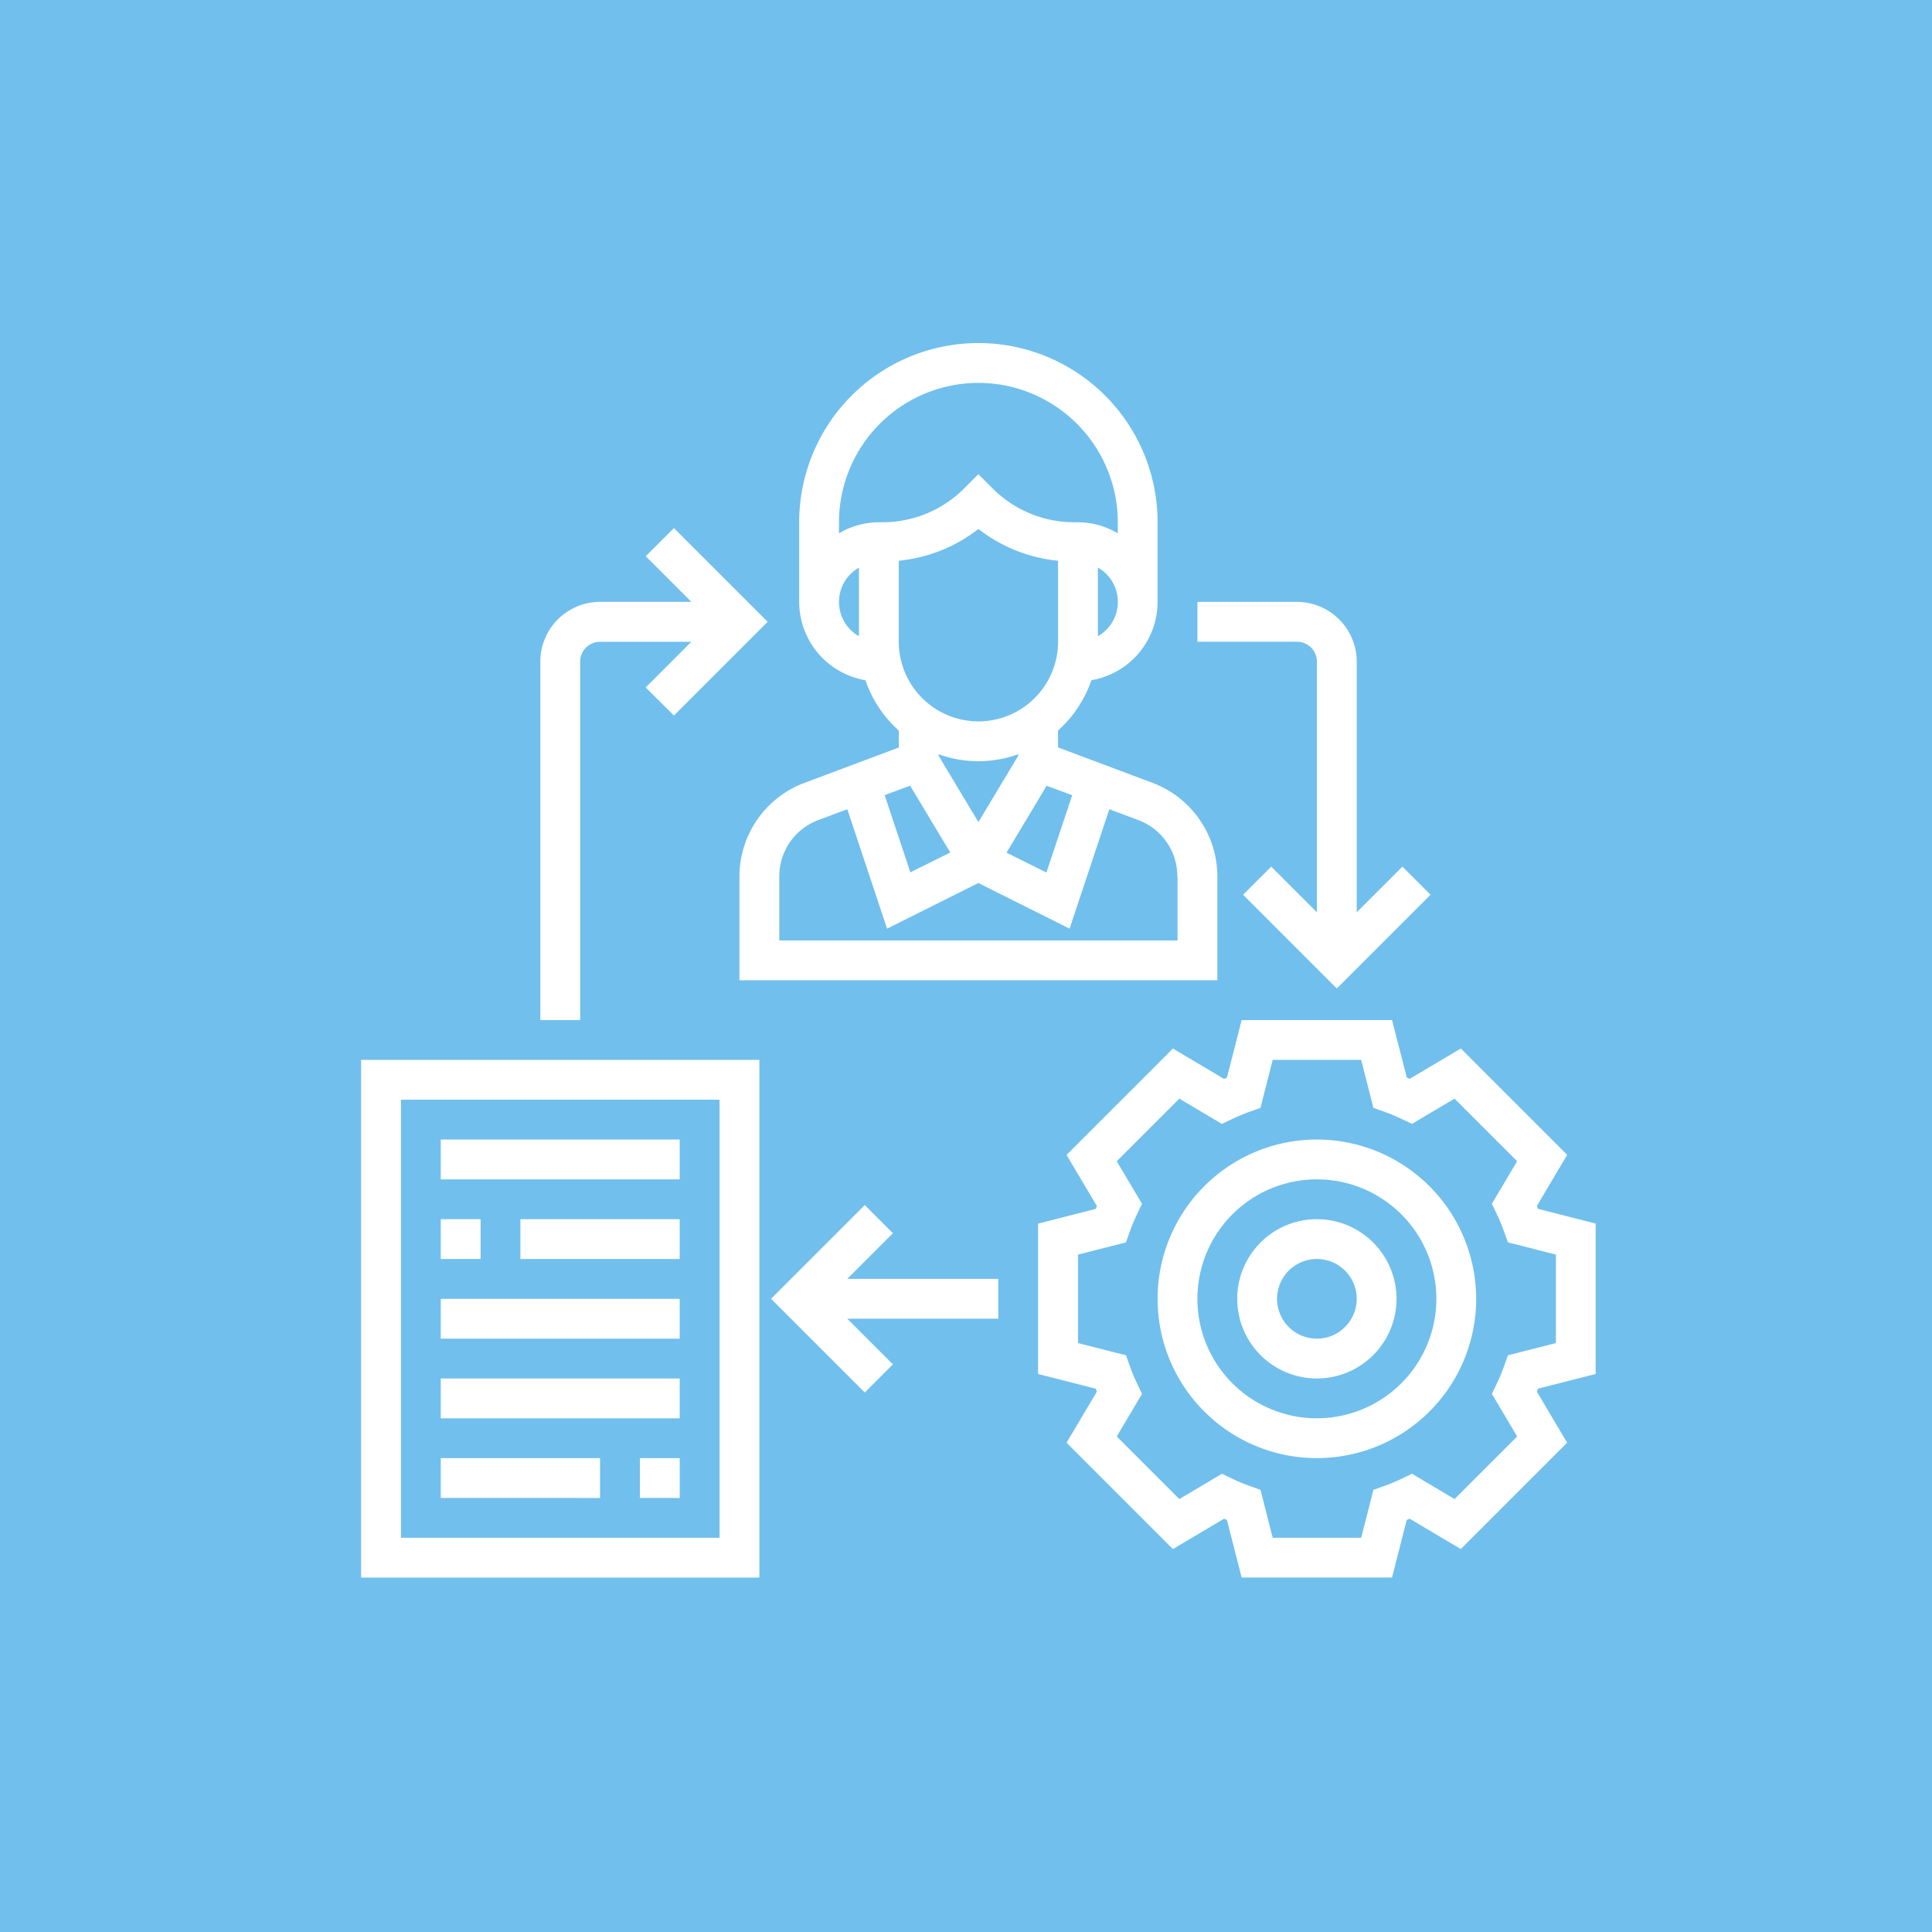 <svg xmlns="http://www.w3.org/2000/svg" width="107" height="107" viewBox="0 0 107 107">
  <g id="guaranteedICON01" transform="translate(7071 3642)">
    <rect id="Rectangle_1753" data-name="Rectangle 1753" width="107" height="107" transform="translate(-7071 -3642)" fill="#71bfed"/>
    <g id="svgexport-10_21_" data-name="svgexport-10 (21)" transform="translate(-7051 -3623)">
      <path id="Path_935" data-name="Path 935" d="M302.878,291.6v-8.329l-3.19-.815c-.022-.054-.044-.108-.067-.161l1.68-2.831-5.89-5.89-2.831,1.679-.161-.067L291.6,272h-8.329l-.815,3.19-.161.067-2.831-1.68-5.89,5.89,1.679,2.831-.067.161-3.189.815V291.6l3.19.815c.022.054.044.108.067.161l-1.68,2.831,5.89,5.89,2.831-1.68.161.067.815,3.189H291.6l.815-3.19.161-.067,2.831,1.679,5.89-5.89-1.679-2.831c.023-.054.045-.108.067-.161Zm-4.348,3.46-3.467,3.467-2.357-1.4-.53.254a11.028,11.028,0,0,1-1.051.436l-.556.2-.677,2.655h-4.9l-.677-2.655-.556-.2a10.4,10.4,0,0,1-1.051-.436l-.53-.254-2.357,1.4-3.467-3.467,1.4-2.357-.254-.53a11.025,11.025,0,0,1-.436-1.051l-.2-.556-2.656-.677v-4.9l2.655-.677.2-.556a10.4,10.4,0,0,1,.436-1.051l.254-.53-1.4-2.357,3.467-3.467,2.357,1.4.53-.254a11.038,11.038,0,0,1,1.051-.436l.556-.2.677-2.656h4.9l.677,2.655.556.2a10.4,10.4,0,0,1,1.051.436l.53.254,2.357-1.4,3.467,3.467-1.4,2.357.254.53a11.038,11.038,0,0,1,.436,1.051l.2.556,2.656.677v4.9l-2.655.677-.2.556a10.387,10.387,0,0,1-.436,1.051l-.254.53Zm0,0" transform="translate(-234.505 -234.505)" fill="#fff"/>
      <path id="Path_936" data-name="Path 936" d="M328.822,320a8.822,8.822,0,1,0,8.822,8.822A8.832,8.832,0,0,0,328.822,320Zm0,15.439a6.617,6.617,0,1,1,6.617-6.617A6.623,6.623,0,0,1,328.822,335.439Zm0,0" transform="translate(-275.889 -275.889)" fill="#fff"/>
      <path id="Path_937" data-name="Path 937" d="M356.411,352a4.411,4.411,0,1,0,4.411,4.411A4.416,4.416,0,0,0,356.411,352Zm0,6.617a2.206,2.206,0,1,1,2.206-2.206A2.208,2.208,0,0,1,356.411,358.617Zm0,0" transform="translate(-303.478 -303.478)" fill="#fff"/>
      <path id="Path_938" data-name="Path 938" d="M158.976,18.672a6.628,6.628,0,0,0,1.847,2.788V22.4l-5.244,1.966A5.538,5.538,0,0,0,152,29.524v5.765h26.467V29.524a5.541,5.541,0,0,0-3.578-5.163l-5.245-1.966V21.46a6.614,6.614,0,0,0,1.847-2.788,4.41,4.41,0,0,0,3.667-4.336V9.925a9.925,9.925,0,1,0-19.85,0v4.411a4.41,4.41,0,0,0,3.667,4.336Zm8.464,4.181-2.206,3.676-2.206-3.676v-.081a6.493,6.493,0,0,0,4.411,0Zm-5.987,1.661,2.223,3.7-2.209,1.1-1.427-4.279Zm14.81,5.01v3.56H154.206v-3.56a3.323,3.323,0,0,1,2.147-3.1l1.621-.607,2.2,6.615,5.055-2.528,5.055,2.528,2.2-6.615,1.622.608a3.321,3.321,0,0,1,2.146,3.1Zm-5.834-4.481L169,29.323l-2.209-1.1,2.223-3.705Zm-5.194-4.09a4.415,4.415,0,0,1-4.411-4.411V12.056a8.537,8.537,0,0,0,4.411-1.76,8.527,8.527,0,0,0,4.411,1.76v4.486A4.416,4.416,0,0,1,165.234,20.953Zm6.617-4.718v-3.8a2.186,2.186,0,0,1,0,3.8Zm-6.617-14.03a7.729,7.729,0,0,1,7.719,7.719v.613a4.363,4.363,0,0,0-2.206-.613h-.19a6.382,6.382,0,0,1-4.545-1.882l-.78-.781-.78.781a6.384,6.384,0,0,1-4.545,1.882h-.19a4.363,4.363,0,0,0-2.206.613V9.925A7.729,7.729,0,0,1,165.234,2.206Zm-6.617,10.231v3.8a2.186,2.186,0,0,1,0-3.8Zm0,0" transform="translate(-131.047 0)" fill="#fff"/>
      <path id="Path_939" data-name="Path 939" d="M0,316.672H22.056V288H0Zm2.206-26.467H19.85v24.261H2.206Zm0,0" transform="translate(0 -248.3)" fill="#fff"/>
      <path id="Path_940" data-name="Path 940" d="M32,320H45.233v2.206H32Zm0,0" transform="translate(-27.589 -275.889)" fill="#fff"/>
      <path id="Path_941" data-name="Path 941" d="M32,352h2.206v2.206H32Zm0,0" transform="translate(-27.589 -303.478)" fill="#fff"/>
      <path id="Path_942" data-name="Path 942" d="M64,352h8.822v2.206H64Zm0,0" transform="translate(-55.178 -303.478)" fill="#fff"/>
      <path id="Path_943" data-name="Path 943" d="M32,384H45.233v2.206H32Zm0,0" transform="translate(-27.589 -331.066)" fill="#fff"/>
      <path id="Path_944" data-name="Path 944" d="M32,416H45.233v2.206H32Zm0,0" transform="translate(-27.589 -358.655)" fill="#fff"/>
      <path id="Path_945" data-name="Path 945" d="M112,448h2.206v2.206H112Zm0,0" transform="translate(-96.561 -386.244)" fill="#fff"/>
      <path id="Path_946" data-name="Path 946" d="M32,448h8.822v2.206H32Zm0,0" transform="translate(-27.589 -386.244)" fill="#fff"/>
      <path id="Path_947" data-name="Path 947" d="M171.437,347.9l-1.559-1.559-5.191,5.191,5.191,5.191,1.559-1.559-2.529-2.529h8.366v-2.206h-8.366Zm0,0" transform="translate(-141.985 -298.601)" fill="#fff"/>
      <path id="Path_948" data-name="Path 948" d="M74.206,81.74a1.1,1.1,0,0,1,1.1-1.1h5.057l-2.529,2.529L79.4,84.725l5.191-5.191L79.4,74.344,77.837,75.9l2.529,2.529H75.308A3.313,3.313,0,0,0,72,81.74v19.85h2.206Zm0,0" transform="translate(-62.075 -64.096)" fill="#fff"/>
      <path id="Path_949" data-name="Path 949" d="M342.617,107.308v13.88l-2.529-2.529-1.559,1.559,5.191,5.191,5.191-5.191-1.559-1.559-2.529,2.529v-13.88A3.313,3.313,0,0,0,341.514,104H336v2.206h5.514A1.1,1.1,0,0,1,342.617,107.308Zm0,0" transform="translate(-289.683 -89.664)" fill="#fff"/>
    </g>
  </g>
</svg>
